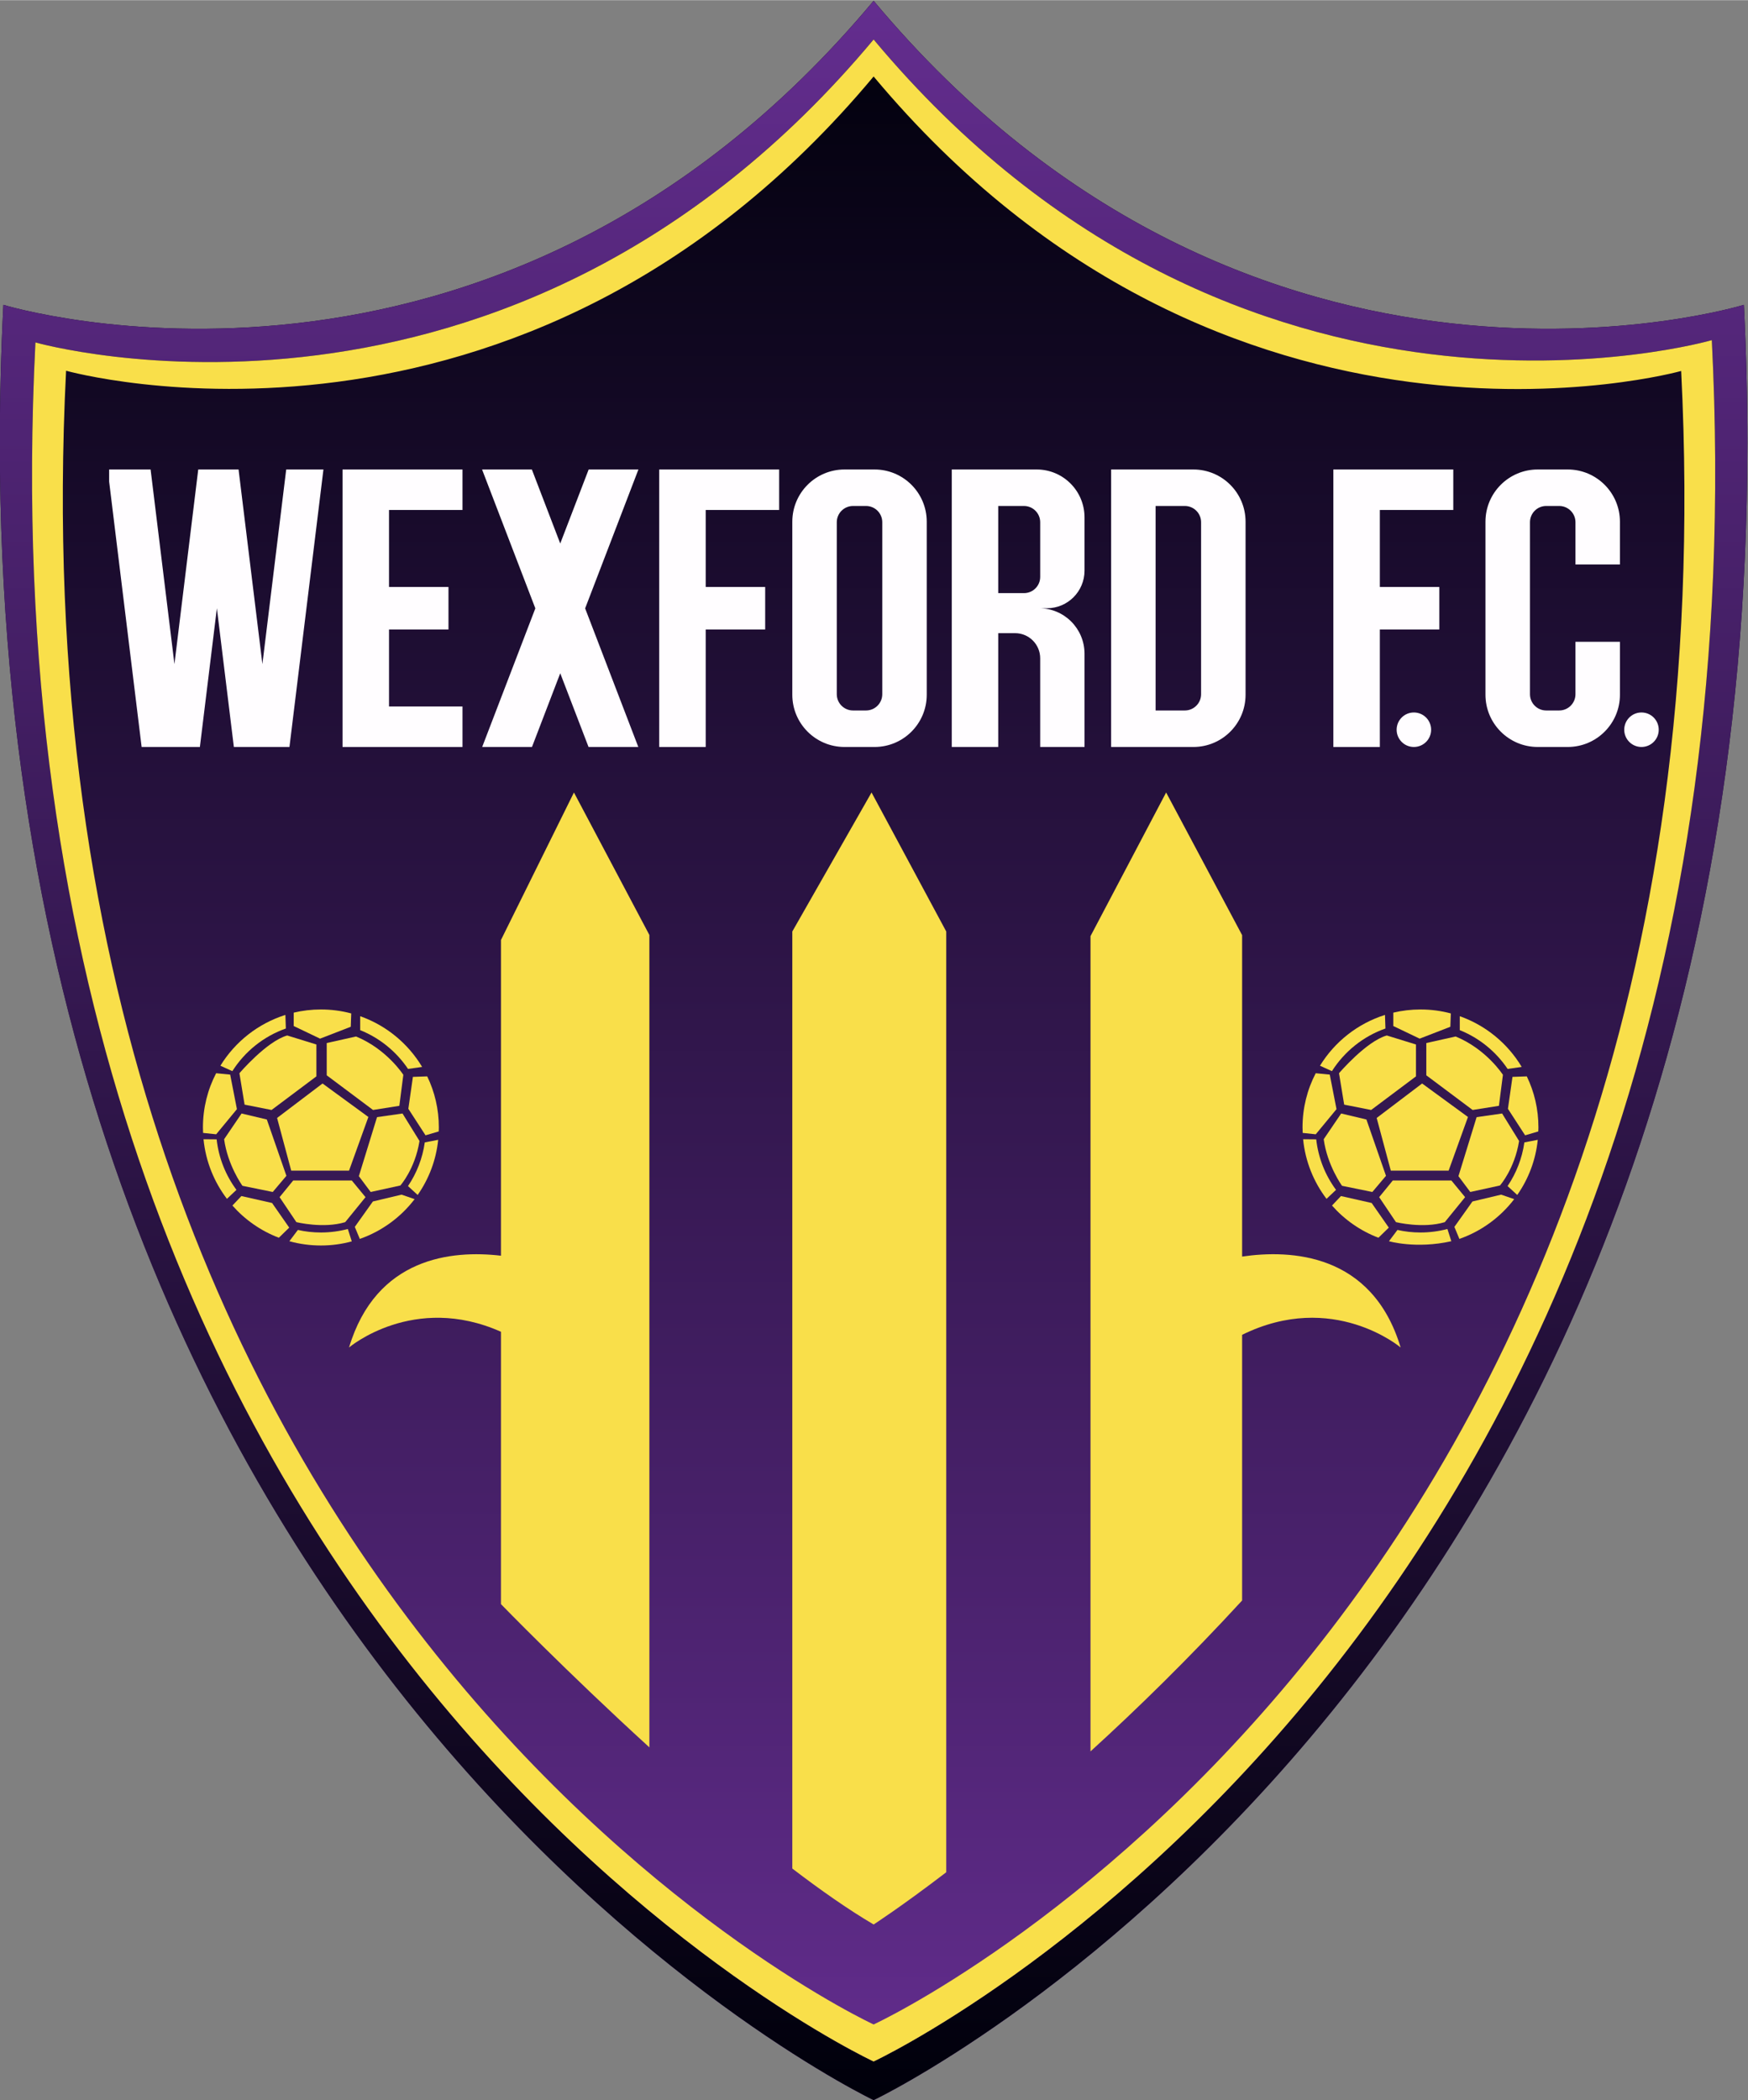 <svg xmlns="http://www.w3.org/2000/svg" xmlns:svg="http://www.w3.org/2000/svg" xmlns:rdf="http://www.w3.org/1999/02/22-rdf-syntax-ns#" xmlns:cc="http://creativecommons.org/ns#" xmlns:dc="http://purl.org/dc/elements/1.1/" viewBox="0 0 1533.333 1841.1" height="346.542" width="288.565" xml:space="preserve" id="svg2" version="1.1"><rect x="0" y="0" width="1533.333" height="1841.1" fill="#808080" stroke="none"/><defs id="defs6"><linearGradient id="linearGradient28" spreadMethod="pad" gradientTransform="matrix(0,1380.824,1380.824,0,1000,309.588)" gradientUnits="userSpaceOnUse" y2="0" x2="1" y1="0" x1="0"><stop id="stop24" offset="0" style="stop-opacity:1;stop-color:#632d8e"/><stop id="stop26" offset="1" style="stop-opacity:1;stop-color:#00000b"/></linearGradient><linearGradient id="linearGradient48" spreadMethod="pad" gradientTransform="matrix(0,-1380.824,-1380.824,0,1000,1690.412)" gradientUnits="userSpaceOnUse" y2="0" x2="1" y1="0" x1="0"><stop id="stop44" offset="0" style="stop-opacity:1;stop-color:#632d8e"/><stop id="stop46" offset="1" style="stop-opacity:1;stop-color:#00000b"/></linearGradient><clipPath id="clipPath58" clipPathUnits="userSpaceOnUse"><path id="path56" d="M 0,2000 H 2000 V 0 H 0 Z"/></clipPath></defs><g transform="matrix(1.333,0,0,-1.333,-566.667,2253.883)" id="g10"><g id="g12"><g id="g14"><g id="g20"><g id="g22"><path id="path30" style="fill:url(#linearGradient28);stroke:none" d="M 427.318,1490.45 C 425.747,1459.434 425,1429.138 425,1399.563 v 0 C 425,582.79 1000,309.587 1000,309.587 v 0 c 0,0 575,273.203 575,1089.976 v 0 c 0,29.575 -0.747,59.871 -2.318,90.887 v 0 c 0,0 -322.742,-99.105 -572.682,199.962 v 0 C 750.061,1391.345 427.318,1490.45 427.318,1490.45"/></g></g></g></g><g id="g32"><g id="g34"><g id="g40"><g id="g42"><path id="path50" style="fill:url(#linearGradient48);stroke:none" d="M 427.318,1490.45 C 425.747,1459.434 425,1429.138 425,1399.563 v 0 C 425,582.79 1000,309.587 1000,309.587 v 0 c 0,0 575,273.203 575,1089.976 v 0 c 0,29.575 -0.747,59.871 -2.318,90.887 v 0 c 0,0 -322.742,-99.105 -572.682,199.962 v 0 C 750.061,1391.345 427.318,1490.45 427.318,1490.45 M 1000,1664.986 c 240.743,-288.067 551.583,-197.773 551.583,-197.773 v 0 C 1594.657,612.391 1000,335.014 1000,335.014 v 0 c 0,0 -594.656,275.882 -551.582,1130.705 v 0 c 0,0 45.227,-12.914 114.509,-12.916 v 0 c 112.395,-0.01 288.137,33.969 437.073,212.183"/></g></g></g></g><g id="g52"><g clip-path="url(#clipPath58)" id="g54"><g transform="translate(1000,359.359)" id="g60"><path id="path62" style="fill:#f9df4a;fill-opacity:1;fill-rule:nonzero;stroke:none" d="m 0,0 c 0,0 -572.888,264.186 -531.411,1087.734 0,0 299.479,-83.957 531.411,193.547 C 231.932,1003.777 531.411,1087.58 531.411,1087.58 572.888,264.031 0,0 0,0 m 551.583,1107.854 c 0,0 -310.841,-90.294 -551.583,197.772 C -240.743,1017.56 -551.583,1106.36 -551.583,1106.36 -594.656,251.537 0,-24.345 0,-24.345 c 0,0 594.656,277.376 551.583,1132.199"/></g><g transform="translate(713.453,941.238)" id="g64"><path id="path66" style="fill:#f9df4a;fill-opacity:1;fill-rule:nonzero;stroke:none" d="m 0,0 c -1.365,-13.396 -6.157,-25.787 -13.499,-36.272 l -6.363,5.848 c 5.693,8.424 9.557,18.187 11.051,28.724 z"/></g><g transform="translate(637.946,1382.149)" id="g68"><path id="path70" style="fill:#fffdff;fill-opacity:1;fill-rule:nonzero;stroke:none" d="m 0,0 -22.361,-182.522 h -36.582 l -11.18,91.248 -11.181,-91.248 h -38.333 L -141.019,-7.961 V 0 h 27.281 L -98.049,-128.01 -82.386,0 h 26.535 L -40.163,-128.01 -24.499,0 Z"/></g><g transform="translate(697.945,902.209)" id="g72"><path id="path74" style="fill:#f9df4a;fill-opacity:1;fill-rule:nonzero;stroke:none" d="m 0,0 c -9.12,-11.902 -21.614,-21.099 -36.066,-26.148 l -3.298,7.909 0.026,0.025 11.876,16.694 18.858,4.483 h 0.025 z"/></g><g transform="translate(656.597,874.438)" id="g76"><path id="path78" style="fill:#f9df4a;fill-opacity:1;fill-rule:nonzero;stroke:none" d="m 0,0 c -6.466,-1.778 -13.293,-2.705 -20.326,-2.705 -7.187,0 -14.143,0.979 -20.738,2.808 l 5.59,7.419 c 4.869,-1.107 9.944,-1.674 15.148,-1.674 6.131,0 12.056,0.799 17.724,2.293 z"/></g><g transform="translate(615.43,883.48)" id="g80"><path id="path82" style="fill:#f9df4a;fill-opacity:1;fill-rule:nonzero;stroke:none" d="M 0,0 -6.827,-6.647 C -18.677,-2.138 -29.136,5.204 -37.38,14.53 l 5.899,6.234 h 0.026 l 20.172,-4.56 z"/></g><g transform="translate(580.703,908.314)" id="g84"><path id="path86" style="fill:#f9df4a;fill-opacity:1;fill-rule:nonzero;stroke:none" d="m 0,0 -6.26,-5.9 c -8.45,11.104 -13.963,24.551 -15.405,39.21 l 8.63,-0.078 C -11.67,20.867 -7.033,9.506 0,0"/></g><g transform="translate(581.013,961.409)" id="g88"><path id="path90" style="fill:#f9df4a;fill-opacity:1;fill-rule:nonzero;stroke:none" d="m 0,0 -13.654,-16.539 -8.604,0.902 c -0.077,1.185 -0.103,2.37 -0.103,3.581 0,12.855 3.117,24.988 8.682,35.679 l 9.248,-0.901 v -0.026 z"/></g><g transform="translate(656.237,1024.371)" id="g92"><path id="path94" style="fill:#f9df4a;fill-opacity:1;fill-rule:nonzero;stroke:none" d="m 0,0 -0.309,-8.785 h -0.026 l -20.171,-7.806 -17.338,8.296 v 8.81 c 5.745,1.365 11.722,2.087 17.879,2.087 C -13.061,2.602 -6.363,1.7 0,0"/></g><g transform="translate(702.891,989.18)" id="g96"><path id="path98" style="fill:#f9df4a;fill-opacity:1;fill-rule:nonzero;stroke:none" d="m 0,0 -9.274,-1.314 c -7.651,11.361 -18.6,20.352 -31.481,25.504 v 9.171 C -23.598,27.307 -9.197,15.38 0,0"/></g><g transform="translate(713.891,949.353)" id="g100"><path id="path102" style="fill:#f9df4a;fill-opacity:1;fill-rule:nonzero;stroke:none" d="m 0,0 c 0,-0.876 -0.026,-1.752 -0.077,-2.602 l -8.682,-2.55 -11.309,17.44 2.988,20.944 v 0.052 l 9.429,0.335 C -2.731,23.443 0,12.056 0,0"/></g><g transform="translate(665.64,903.523)" id="g104"><path id="path106" style="fill:#f9df4a;fill-opacity:1;fill-rule:nonzero;stroke:none" d="m 0,0 -13.37,-16.436 c -14.35,-4.379 -32.125,0 -32.125,0 L -56.547,0 l 8.965,10.974 h 38.54 z"/></g><g transform="translate(613.575,917.563)" id="g108"><path id="path110" style="fill:#f9df4a;fill-opacity:1;fill-rule:nonzero;stroke:none" d="m 0,0 -8.991,-10.64 -19.939,4.071 c 0,0 -9.661,13.267 -12.057,30.63 l 11.49,16.926 16.616,-3.942 z"/></g><g transform="translate(613.215,1014.452)" id="g112"><path id="path114" style="fill:#f9df4a;fill-opacity:1;fill-rule:nonzero;stroke:none" d="m 0,0 c -14.658,-5.152 -27.024,-15.148 -35.216,-28.054 l -7.857,3.58 c 9.66,15.741 24.808,27.746 42.764,33.413 z"/></g><g transform="translate(633.309,1003.942)" id="g116"><path id="path118" style="fill:#f9df4a;fill-opacity:1;fill-rule:nonzero;stroke:none" d="m 0,0 v -20.97 l -29.497,-22.104 -17.75,3.504 -3.4,20.661 c 0,0 17.878,20.996 31.455,24.834 z"/></g><g transform="translate(690.525,984.002)" id="g120"><path id="path122" style="fill:#f9df4a;fill-opacity:1;fill-rule:nonzero;stroke:none" d="m 0,0 -2.628,-20.403 -17.311,-2.731 -30.477,22.799 v 21.228 l 19.296,4.302 C -10.949,16.977 0,0 0,0"/></g><g transform="translate(701.165,940.465)" id="g124"><path id="path126" style="fill:#f9df4a;fill-opacity:1;fill-rule:nonzero;stroke:none" d="m 0,0 c -2.963,-18.523 -12.597,-29.265 -12.597,-29.265 l -19.528,-4.277 -7.78,10.408 11.954,38.823 16.77,2.396 z"/></g><g transform="translate(667.52,956.257)" id="g128"><path id="path130" style="fill:#f9df4a;fill-opacity:1;fill-rule:nonzero;stroke:none" d="m 0,0 -12.726,-35.294 h -38.05 l -9.3,34.65 29.909,22.67 z"/></g><g transform="translate(1047.788,1078.264)" id="g132"><path id="path134" style="fill:#f9df4a;fill-opacity:1;fill-rule:nonzero;stroke:none" d="m 0,0 v -618.795 c -29.806,-22.773 -47.788,-34.34 -47.788,-34.34 -16.539,9.738 -34.752,22.464 -53.507,36.787 V 0 l 52.142,91.428 z"/></g><g transform="translate(1336.808,1014.452)" id="g136"><path id="path138" style="fill:#f9df4a;fill-opacity:1;fill-rule:nonzero;stroke:none" d="m 0,0 c -14.658,-5.152 -27.024,-15.148 -35.216,-28.054 l -7.857,3.58 c 9.66,15.741 24.808,27.746 42.764,33.413 z"/></g><g transform="translate(1379.83,1024.371)" id="g140"><path id="path142" style="fill:#f9df4a;fill-opacity:1;fill-rule:nonzero;stroke:none" d="m 0,0 -0.309,-8.785 h -0.026 l -20.171,-7.806 -17.338,8.296 v 8.81 c 5.745,1.365 11.722,2.087 17.879,2.087 C -13.061,2.602 -6.363,1.7 0,0"/></g><g transform="translate(1426.484,989.18)" id="g144"><path id="path146" style="fill:#f9df4a;fill-opacity:1;fill-rule:nonzero;stroke:none" d="m 0,0 -9.275,-1.314 c -7.651,11.361 -18.599,20.352 -31.48,25.504 v 9.171 C -23.598,27.307 -9.197,15.38 0,0"/></g><g transform="translate(1437.485,949.353)" id="g148"><path id="path150" style="fill:#f9df4a;fill-opacity:1;fill-rule:nonzero;stroke:none" d="m 0,0 c 0,-0.876 -0.026,-1.752 -0.077,-2.602 l -8.682,-2.55 -11.309,17.44 2.988,20.944 v 0.052 l 9.429,0.335 C -2.731,23.443 0,12.056 0,0"/></g><g transform="translate(1437.046,941.238)" id="g152"><path id="path154" style="fill:#f9df4a;fill-opacity:1;fill-rule:nonzero;stroke:none" d="m 0,0 c -1.365,-13.396 -6.157,-25.787 -13.499,-36.272 l -6.363,5.848 c 5.693,8.424 9.557,18.187 11.051,28.724 z"/></g><g transform="translate(1421.538,902.209)" id="g156"><path id="path158" style="fill:#f9df4a;fill-opacity:1;fill-rule:nonzero;stroke:none" d="m 0,0 c -9.119,-11.902 -21.614,-21.099 -36.066,-26.148 l -3.298,7.909 0.026,0.025 11.876,16.694 18.858,4.483 h 0.026 z"/></g><g transform="translate(1339.023,883.48)" id="g160"><path id="path162" style="fill:#f9df4a;fill-opacity:1;fill-rule:nonzero;stroke:none" d="M 0,0 -6.827,-6.647 C -18.677,-2.138 -29.136,5.204 -37.38,14.53 l 5.899,6.234 h 0.026 l 20.171,-4.56 z"/></g><g transform="translate(1304.297,908.314)" id="g164"><path id="path166" style="fill:#f9df4a;fill-opacity:1;fill-rule:nonzero;stroke:none" d="m 0,0 -6.26,-5.9 c -8.45,11.104 -13.963,24.551 -15.406,39.21 l 8.631,-0.078 C -11.67,20.867 -7.033,9.506 0,0"/></g><g transform="translate(1304.606,961.409)" id="g168"><path id="path170" style="fill:#f9df4a;fill-opacity:1;fill-rule:nonzero;stroke:none" d="m 0,0 -13.654,-16.539 -8.604,0.902 c -0.077,1.185 -0.103,2.37 -0.103,3.581 0,12.855 3.117,24.988 8.681,35.679 l 9.249,-0.901 v -0.026 z"/></g><g transform="translate(1389.233,903.523)" id="g172"><path id="path174" style="fill:#f9df4a;fill-opacity:1;fill-rule:nonzero;stroke:none" d="m 0,0 -13.37,-16.436 c -14.349,-4.379 -32.125,0 -32.125,0 L -56.547,0 l 8.965,10.974 h 38.54 z"/></g><g transform="translate(1337.169,917.563)" id="g176"><path id="path178" style="fill:#f9df4a;fill-opacity:1;fill-rule:nonzero;stroke:none" d="m 0,0 -8.991,-10.64 -19.939,4.071 c 0,0 -9.661,13.267 -12.057,30.63 l 11.49,16.926 16.616,-3.942 z"/></g><g transform="translate(1391.114,956.257)" id="g180"><path id="path182" style="fill:#f9df4a;fill-opacity:1;fill-rule:nonzero;stroke:none" d="m 0,0 -12.726,-35.294 h -38.05 l -9.3,34.65 29.909,22.67 z"/></g><g transform="translate(852.437,1075.971)" id="g184"><path id="path186" style="fill:#f9df4a;fill-opacity:1;fill-rule:nonzero;stroke:none" d="m 0,0 v -534.348 c -54.615,49.823 -97.662,94.21 -97.662,94.21 v 179.147 c -57.552,25.633 -99.981,-10.331 -99.981,-10.331 17.878,59.381 67.676,64.147 99.981,60.36 V -3.297 l 48.019,97.018 z"/></g><g transform="translate(1346.803,804.649)" id="g188"><path id="path190" style="fill:#f9df4a;fill-opacity:1;fill-rule:nonzero;stroke:none" d="M 0,0 C 0,0 -44.568,37.767 -104.309,8.321 V -166.42 c -35.061,-38.102 -68.964,-71.231 -99.775,-99.26 v 536.229 l 49.772,94.494 50.003,-93.824 V 59.793 C -72.313,64.482 -18.677,62.111 0,0"/></g><g transform="translate(810.163,1290.797)" id="g192"><path id="path194" style="fill:#fffdff;fill-opacity:1;fill-rule:nonzero;stroke:none" d="M 0,0 34.984,-91.171 H 2.241 l -18.625,48.484 -18.6,-48.484 H -67.753 L -32.769,0 -67.831,91.351 h 32.769 l 18.678,-48.69 18.703,48.69 h 32.743 z"/></g><g transform="translate(889.508,1355.511)" id="g196"><path id="path198" style="fill:#fffdff;fill-opacity:1;fill-rule:nonzero;stroke:none" d="M 0,0 V -50.647 H 39.132 V -78.599 H 0 v -77.285 H -30.605 V 26.638 H 48.329 V 0 Z"/></g><g transform="translate(1109.616,1311.484)" id="g200"><path id="path202" style="fill:#fffdff;fill-opacity:1;fill-rule:nonzero;stroke:none" d="m 0,0 c 0,-5.9 -4.766,-10.665 -10.691,-10.665 h -16.925 v 57.319 h 16.925 C -4.766,46.654 0,41.863 0,35.963 Z m 29.162,4.096 v 35.113 c 0,17.363 -14.092,31.455 -31.455,31.455 h -55.903 v -182.521 h 30.58 v 74.863 h 11.077 C -7.394,-36.994 0,-44.388 0,-53.533 v -58.324 h 29.162 v 61.364 c 0,16.513 -13.37,29.884 -29.883,29.884 h 5.203 c 13.628,0 24.68,11.077 24.68,24.705"/></g><g transform="translate(1333.124,1355.511)" id="g204"><path id="path206" style="fill:#fffdff;fill-opacity:1;fill-rule:nonzero;stroke:none" d="M 0,0 V -50.647 H 39.132 V -78.599 H 0 v -77.285 H -30.605 V 26.638 H 48.329 V 0 Z"/></g><g transform="translate(681.097,1355.511)" id="g208"><path id="path210" style="fill:#fffdff;fill-opacity:1;fill-rule:nonzero;stroke:none" d="M 0,0 V -50.647 H 39.132 V -78.599 H 0 v -50.647 h 48.354 v -26.638 H -30.579 V 26.638 H 48.354 V 0 Z"/></g><g transform="translate(1005.693,1234.328)" id="g212"><path id="path214" style="fill:#fffdff;fill-opacity:1;fill-rule:nonzero;stroke:none" d="m 0,0 c 0,-5.9 -4.766,-10.691 -10.691,-10.691 h -8.553 c -5.899,0 -10.691,4.791 -10.691,10.691 v 113.12 c 0,5.899 4.792,10.691 10.691,10.691 h 8.553 C -4.766,123.811 0,119.019 0,113.12 Z m -5.101,147.821 h -19.733 c -18.987,0 -34.366,-15.38 -34.366,-34.367 V -0.335 c 0,-18.986 15.379,-34.366 34.366,-34.366 h 19.733 c 18.986,0 34.366,15.38 34.366,34.366 v 113.789 c 0,18.987 -15.38,34.367 -34.366,34.367"/></g><g transform="translate(1461.855,1319.651)" id="g216"><path id="path218" style="fill:#fffdff;fill-opacity:1;fill-rule:nonzero;stroke:none" d="m 0,0 v 27.797 c 0,5.899 -4.792,10.691 -10.691,10.691 h -8.579 c -5.899,0 -10.665,-4.792 -10.665,-10.691 v -113.12 c 0,-5.899 4.766,-10.691 10.665,-10.691 h 8.579 c 5.899,0 10.691,4.792 10.691,10.691 v 34.469 h 29.265 v -34.803 c 0,-18.987 -15.406,-34.367 -34.366,-34.367 h -19.733 c -18.987,0 -34.392,15.38 -34.392,34.367 V 28.131 c 0,18.987 15.405,34.367 34.392,34.367 h 19.733 c 18.96,0 34.366,-15.38 34.366,-34.367 L 29.265,0 Z"/></g><g transform="translate(1215.496,1234.328)" id="g220"><path id="path222" style="fill:#fffdff;fill-opacity:1;fill-rule:nonzero;stroke:none" d="m 0,0 c 0,-5.9 -4.792,-10.691 -10.691,-10.691 h -19.244 v 134.502 h 19.244 C -4.792,123.811 0,119.019 0,113.12 Z m -5.101,147.821 h -54.1 V -34.701 h 54.1 c 18.987,0 34.366,15.38 34.366,34.366 v 113.789 c 0,18.987 -15.379,34.367 -34.366,34.367"/></g><g transform="translate(1366.872,1210.962)" id="g224"><path id="path226" style="fill:#fffdff;fill-opacity:1;fill-rule:nonzero;stroke:none" d="m 0,0 c 0,-6.26 -5.075,-11.335 -11.361,-11.335 -6.26,0 -11.335,5.075 -11.335,11.335 0,6.286 5.075,11.361 11.335,11.361 C -5.075,11.361 0,6.286 0,0"/></g><g transform="translate(1516.65,1210.962)" id="g228"><path id="path230" style="fill:#fffdff;fill-opacity:1;fill-rule:nonzero;stroke:none" d="m 0,0 c 0,-6.26 -5.075,-11.335 -11.361,-11.335 -6.26,0 -11.335,5.075 -11.335,11.335 0,6.286 5.075,11.361 11.335,11.361 C -5.075,11.361 0,6.286 0,0"/></g><g transform="translate(1356.902,1003.942)" id="g232"><path id="path234" style="fill:#f9df4a;fill-opacity:1;fill-rule:nonzero;stroke:none" d="m 0,0 v -20.97 l -29.497,-22.104 -17.75,3.504 -3.4,20.661 c 0,0 17.878,20.996 31.455,24.834 z"/></g><g transform="translate(1414.119,984.002)" id="g236"><path id="path238" style="fill:#f9df4a;fill-opacity:1;fill-rule:nonzero;stroke:none" d="m 0,0 -2.628,-20.403 -17.312,-2.731 -30.476,22.799 v 21.228 l 19.296,4.302 C -10.949,16.977 0,0 0,0"/></g><g transform="translate(1424.758,940.465)" id="g240"><path id="path242" style="fill:#f9df4a;fill-opacity:1;fill-rule:nonzero;stroke:none" d="m 0,0 c -2.963,-18.523 -12.598,-29.265 -12.598,-29.265 l -19.527,-4.277 -7.78,10.408 11.954,38.823 16.771,2.396 z"/></g><g transform="translate(1380.165,874.541)" id="g244"><path id="path246" style="fill:#f9df4a;fill-opacity:1;fill-rule:nonzero;stroke:none" d="m 0,0 c -23.211,-5.204 -41.038,0 -41.038,0 l 5.59,7.419 c 4.869,-1.107 9.944,-1.674 15.147,-1.674 6.132,0 12.057,0.799 17.725,2.293 z"/></g></g></g></g></svg>